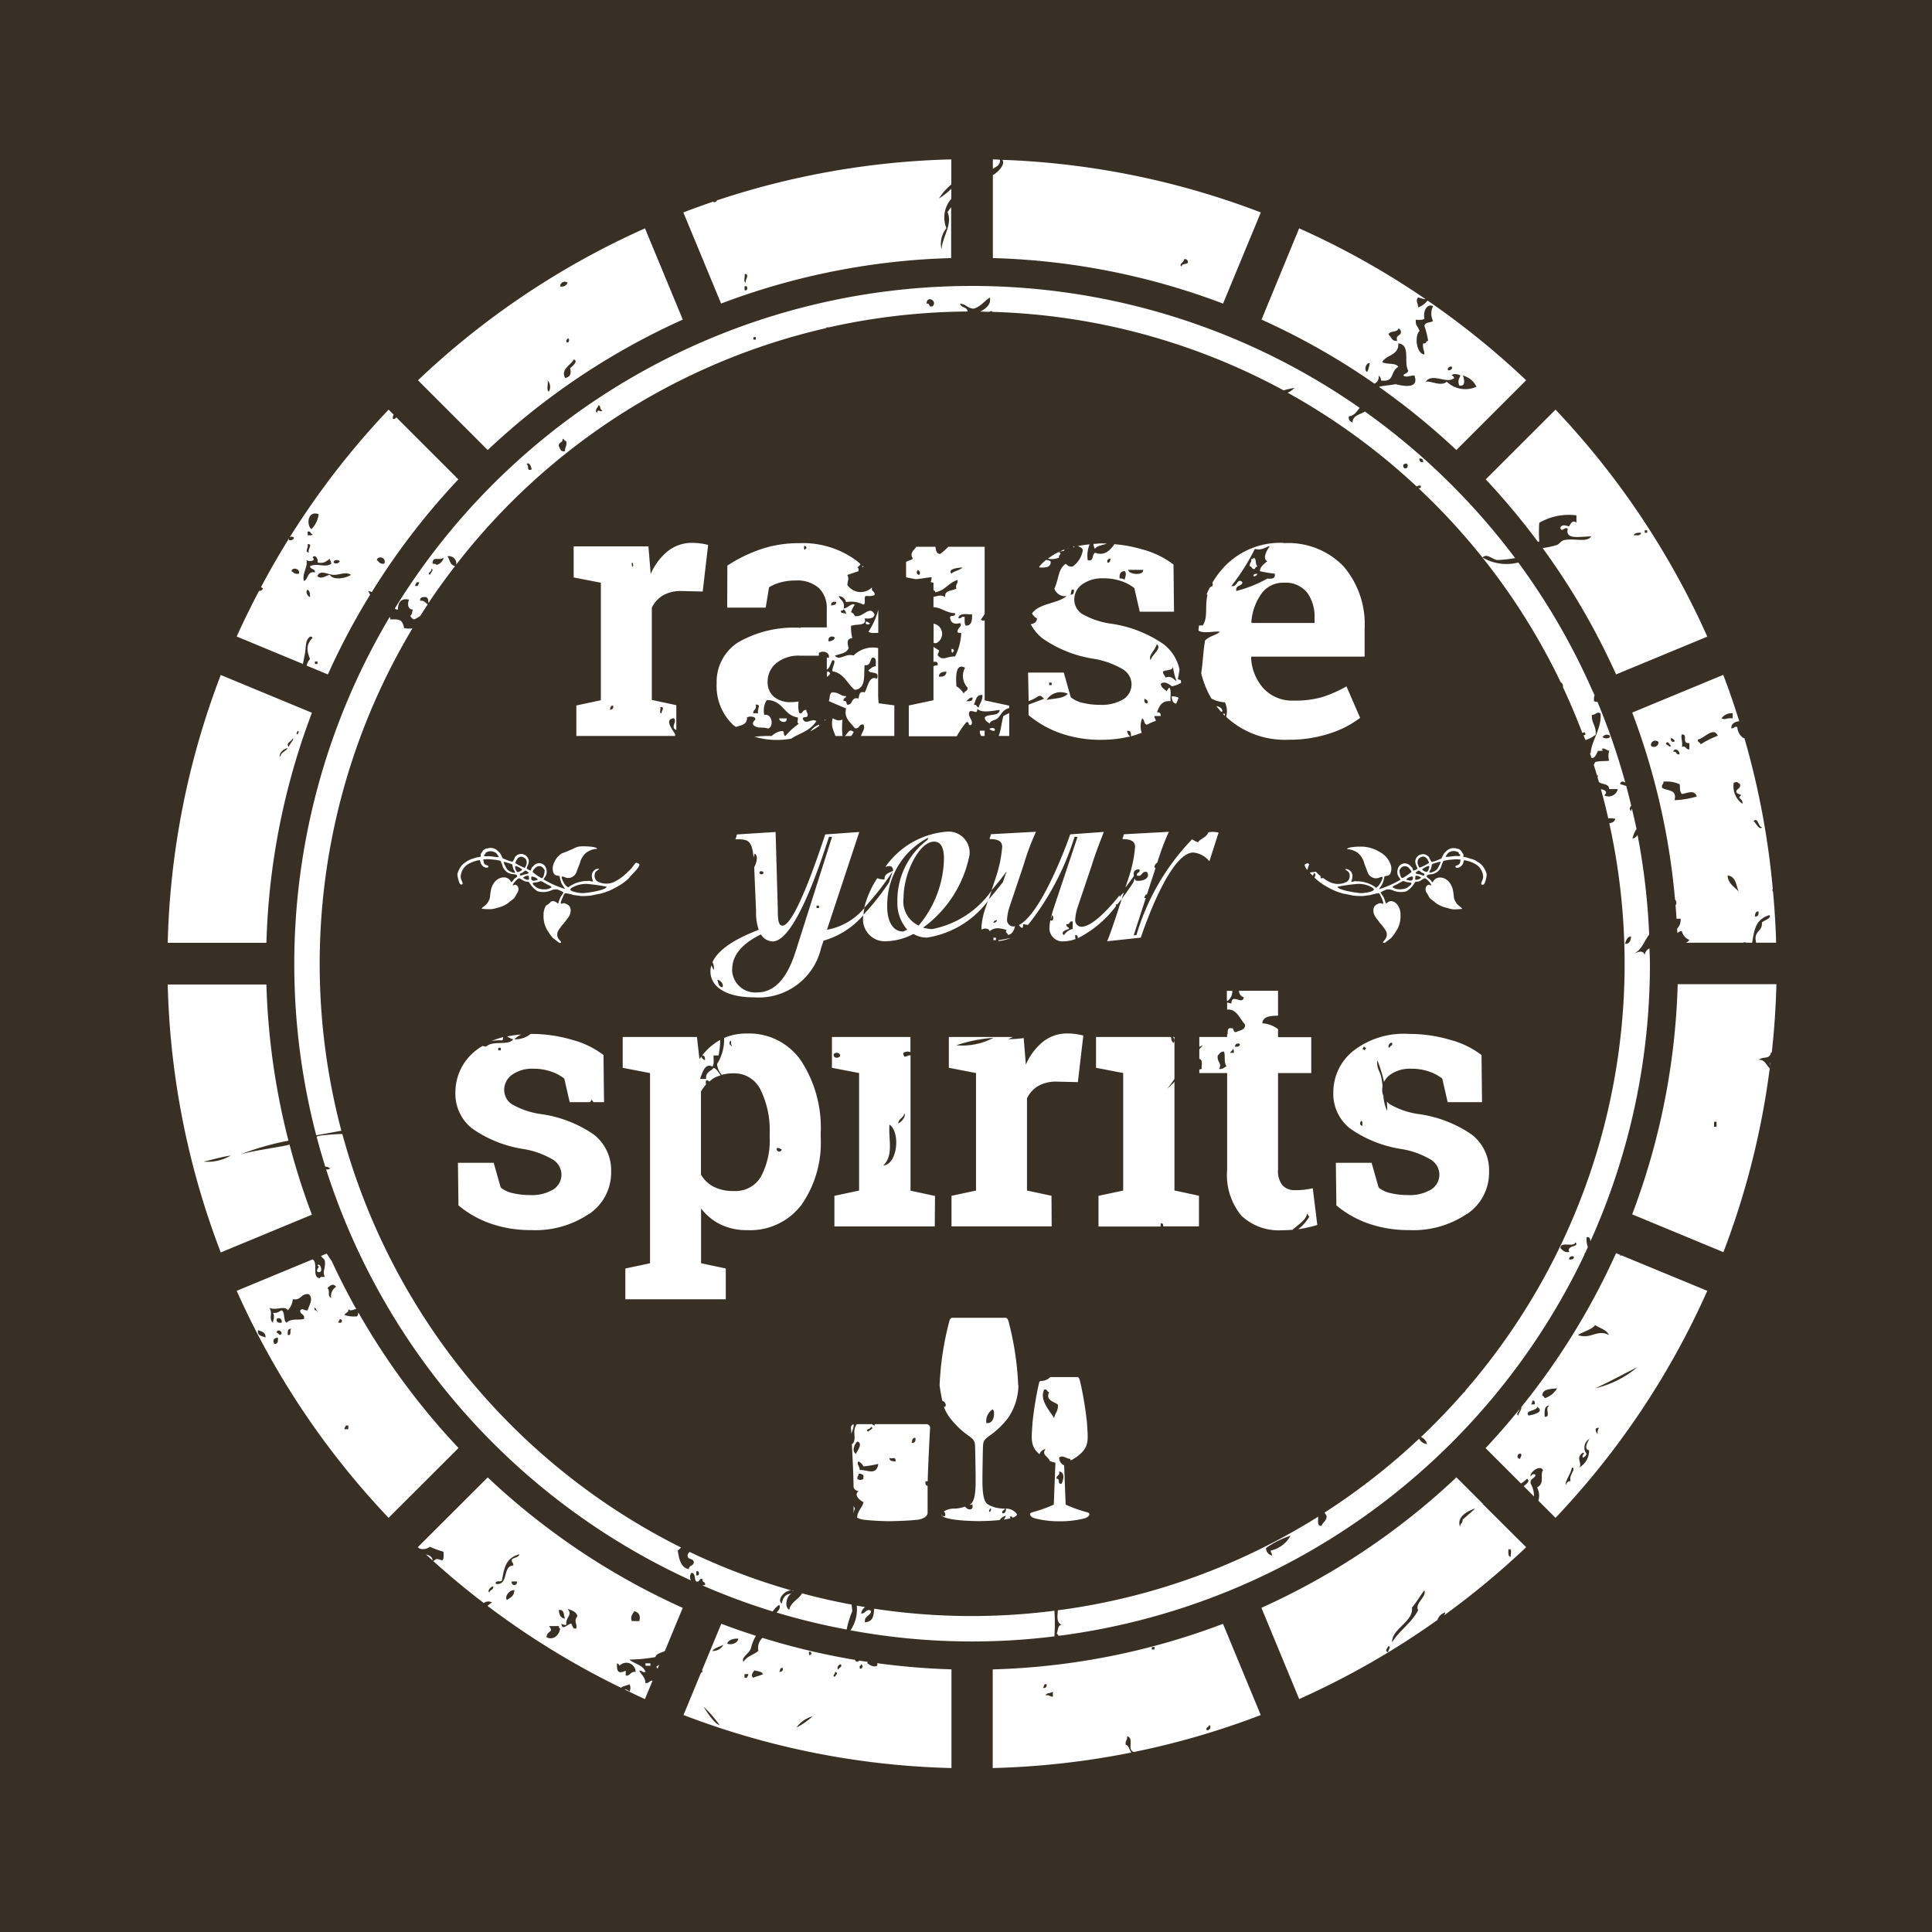 <svg xmlns="http://www.w3.org/2000/svg" xmlns:xlink="http://www.w3.org/1999/xlink" width="64" height="64" viewBox="0 0 64 64"><defs><style>.a{fill:none;}.b{fill:#393025;}.c{clip-path:url(#a);}.d{fill:#fff;}</style><clipPath id="a"><rect class="a" width="53.29" height="53.289"/></clipPath></defs><g transform="translate(-8827 3553)"><rect class="b" width="64" height="64" transform="translate(8827 -3553)"/><g transform="translate(8832.556 -3547.72)"><g class="c"><path class="d" d="M5.984,41.941H5.9c0,.053-.053.057-.041.123h.123ZM5.7,38.414c0,.052-.052.057-.041.123h.082c.046-.059.044-.1-.041-.123m-.123-1.067c-.106-.135-.19-.039-.287.041.112.123-.026.242.123.328a.369.369,0,0,1,.164-.369m-.7.779s.037,0,.041,0c.16.225-.138-.29-.041,0m-.2-.533c-.273-.04-.247.219-.533.164a.621.621,0,0,1-.164.369c-.107-.172-.393.018-.615-.082.127.169-.032.376.123.492.014-.148.063-.2,0-.328.147.024.2-.048.287-.082.119.072.045.338.164.41.148-.151.4-.076.574-.123.043-.18-.139-.135-.123-.287.086-.09.117.021.246,0,.049-.181.2-.371.041-.533M4.1,38.742c-.128-.019-.131.087-.123.2.149.039.042-.177.123-.2m-.328-.205c.031-.145-.107-.184-.164-.123-.012.108.057.134.164.123m0,.369c.011-.12-.159-.158-.164-.041.084.023.08.123.164.041m-.123.123c-.144.018-.174.087-.123.205.128.019.131-.087.123-.205m-.41,0c.015-.179-.131-.2-.246-.246-.041.2.141.187.246.246m6.393,3.659L7.317,45a26.693,26.693,0,0,1-5.032-7.52L4.8,36.438c.2.132-.044.6.241.623.008-.061.1-.038.164-.041-.091-.171.033-.3,0-.533-.018-.078-.1-.09-.122-.165l.179-.074c.064.066.1.162.162.229q.381.821.821,1.608c-.108.01-.177.087-.26,0,.019.129-.11.108-.123.2a1.024,1.024,0,0,0,.41.041.208.208,0,0,0,.04-.134,23.452,23.452,0,0,0,3.317,4.49M5.752,32.177c-.276.052-.554.1-.832.152A22.487,22.487,0,0,1,7.357,15.152l.021.088c.294-.011.4,0,.451.287a.919.919,0,0,0,.277.01,21.636,21.636,0,0,0-2.354,16.64M8.2,14.132h.082c0-.052.052-.057.041-.123H8.24c0,.052-.052.057-.041.123m.492-.37c0-.061.152-.168.041-.205.044.105-.177.144-.041.205m.082-.369c.048.007.116-.007.123.041a.309.309,0,0,0,.246-.246c-.139.129-.368-.074-.369.2m3.117-3.281c.093.017-.022.24.164.164,0-.088-.1-.282-.164-.164M12.956,9.5c.046.077.049.2.205.164-.009-.132.072-.174.041-.328-.059-.01-.069-.068-.123-.082.022.146-.145.1-.123.246M14.228,8.39c.013-.162.127.03.164-.082-.085-.011-.039-.153-.123-.164-.009.064-.158.191-.041.246M19.4,5.97h.082V5.888H19.4ZM25.138,4.78c.126-.03.05.142.205.082.164-.19-.21-.364-.205-.082M40.93,10.195c.166.166.225-.237,0-.082Zm.533-.287q-.011.134.123.123.011-.134-.123-.123m6.07,9.228c.053.056.245.071.246-.041a.165.165,0,0,0-.246.041m.738,6.85c.156.005.193-.107.205-.246-.138.012-.164.137-.205.246m-1.641,9.885c-.045.187-.513-.048-.492.2.074.063.126.148.288.123-.1-.25.373-.144.2-.328m-.041.492a.1.1,0,0,0-.164.082c.093.012.154-.01.164-.082M37.2,45.592a2.92,2.92,0,0,0-.82.41.261.261,0,0,0,.2.246c.009-.077-.047-.09-.041-.164a.988.988,0,0,0,.656-.492M7.523,14.877A22.445,22.445,0,0,1,39.485,8.231c-.1.118-.17.258-.36.282-.019.129.051.168.123.205.01-.248.255-.261.408-.366a22.578,22.578,0,0,1,4.978,4.855,3.834,3.834,0,0,1-.586.064c-.174-.012-.341-.241-.492-.082a1.569,1.569,0,0,0,1.184.165,22.417,22.417,0,0,1,2.427,4.181v0h0c.032.072.067.144.1.216a.424.424,0,0,0-.018.193.121.121,0,0,0,.11.019,22.249,22.249,0,0,1,.925,2.683c-.063-.046-.146-.062-.174.046.066.019.135.042.205.065.059.216.113.434.165.652-.055.06-.069.126,0,.185a.181.181,0,0,1,.023-.088c.052.224.107.447.152.674a1.169,1.169,0,0,0-.135.317.249.249,0,0,0,.17-.118,22.447,22.447,0,0,1,.385,3.3c-.167.216-.249.517-.514.634.148-.055.3-.138.369.041a.26.26,0,0,1,.157-.218c0,.169.013.338.013.508a22.362,22.362,0,0,1-1.973,9.2c0-.087-.019-.156-.124-.139a.782.782,0,0,0,.04.325c-.032.07-.062.14-.094.21a.133.133,0,0,1-.027,0,.311.311,0,0,1,.015.029,22.466,22.466,0,0,1-17.425,12.64.258.258,0,0,0-.063-.077c.051-.1.026-.275.164-.287-.178-.078-.14-.286-.125-.482a21.469,21.469,0,0,0,8.62-3.1c.01.129-.044.323.118.3.037-.127.171-.157.164-.328-.023-.036-.046-.071-.068-.109a21.674,21.674,0,0,0,3.132-2.448.322.322,0,0,0,.259.178.307.307,0,0,0-.2-.23q.744-.705,1.419-1.478a.123.123,0,0,0,.056-.055h-.009a21.58,21.58,0,0,0,4.775-18.8c.1-.018.173-.055.2-.146a.584.584,0,0,0-.234-.016q-.111-.488-.243-.966c.15.021.234.1.108.2a.309.309,0,0,0,.451-.205h-.287c0-.189-.239-.146-.34-.237-.014-.046-.026-.093-.04-.14a.325.325,0,0,1,.011-.074.213.213,0,0,1-.032,0c-.035-.117-.071-.233-.108-.349a.327.327,0,0,1,.057-.1c.177-.04.35-.02.451-.041a.607.607,0,0,1,0-.328c-.066-.007-.211-.138-.246-.041.13.034-.073.054-.123.041-.052.1-.078.222-.2.246l-.017-.018-.05-.146c.009,0,.015,0,.025,0,.023-.419.37-.819.328-1.312-.1-.1-.161.047-.287.041-.02.279.153.366.123.656a1.052,1.052,0,0,1-.338.177c-.02-.053-.042-.105-.061-.158.052-.008.093-.024.03-.1L46.86,19q-.292-.771-.64-1.513a.169.169,0,0,0-.078-.172,21.666,21.666,0,0,0-4.71-6.423c.053,0,.1-.005.072-.083a.155.155,0,0,0-.128.03A21.66,21.66,0,0,0,37.1,7.729a.7.7,0,0,0,.224-.16,3.428,3.428,0,0,0-.359.082,21.506,21.506,0,0,0-9.658-2.6c0-.009,0-.015.009-.024a.159.159,0,0,0-.1.022c-.1,0-.2-.006-.3-.007.2-.107.365-.238.317-.466-.182.119-.3.3-.533.369-.2-.006-.256-.154-.451-.164.026.138.227.1.246.246,0,0,0,.007,0,.012a21.675,21.675,0,0,0-4.594.525v0h-.082v.023A21.607,21.607,0,0,0,9.559,13.42a.247.247,0,0,0-.294-.273c.084.108.082.3.254.324-.306.4-.6.8-.877,1.221-.032-.063.016-.119-.073-.191-.118-.008-.224-.005-.205.123.112-.029.187.072.247.118-.082.124-.162.25-.241.377a.977.977,0,0,1-.211.121.208.208,0,0,1-.123-.123c.061-.035.059-.132.082-.205-.173-.006-.181-.2-.123-.328-.33-.072-.37.182-.369.328a.123.123,0,0,1-.1-.034m41.609,4.546a.148.148,0,0,0,.247-.123.144.144,0,0,0-.247.123m.369,1.394c.163.111.509.038.41.41a3.037,3.037,0,0,0,.738-.123c-.078-.234-.288-.118-.492-.082-.1-.1-.043-.243-.082-.328a1.1,1.1,0,0,0-.533-.082c.017.1-.075.089-.041.2m.123-1.435c.055-.006.152.138.164.041-.057-.052-.116-.2-.164-.041m.164-.164c.01.094.131.109.123.041,0-.026-.134-.138-.123-.041m.082.41c.126-.031.079.112.205.082.016-.131-.175-.234-.205-.082m.287-.164c.154-.044.117.1.246.082v-.205c-.28.016-.026-.3-.246-.287-.055.068.034.239,0,.41m.533-.246c-.03.112.082.083.082.164a3.45,3.45,0,0,1,.574-.287c-.144-.316-.458.1-.656.123m.779-.7c.12.067.142-.016.369,0v-.164a.4.4,0,0,0-.369.164m.2,5.209c.02.281.232.37.369.533-.089-.212-.092-.51-.369-.533m.205-3.076a.71.71,0,0,0,.287.7c.028-.205-.212-.145-.041-.287-.055-.041-.153-.039-.164-.123.023-.1.159-.087.123-.246-.1-.06-.076-.086-.205-.041m.656,1.271c.082.056.178.311.287.205-.139,0-.132-.357-.287-.205m.164,2.994c-.108-.012-.106.086-.123.164.108.013.135-.057.123-.164m-4.189-6.588,3.021-1.251c.193.5.366,1.015.529,1.533-.142.024-.262.071-.263.236.1.017.089-.075.2-.041a.474.474,0,0,0,.205.369l.027-.01a26.551,26.551,0,0,1,.946,5.038c-.01-.008-.019-.017-.03-.024a.98.98,0,0,1,.037.1c.049.553.086,1.109.1,1.671h-.662a.135.135,0,0,1-.009-.053c-.069-.342.231-.316.2-.615.068-.071.342-.148.246-.246-.435.142-.491.424-.569.914h-.189a.185.185,0,0,0-.1-.012l.015.012H50.288a.2.2,0,0,0,.117-.094.4.4,0,0,1-.246-.287c-.054-.012-.105.03-.153.059,0-.047,0-.092-.007-.139a.436.436,0,0,0,.119-.33.54.54,0,0,0-.136,0q-.014-.226-.033-.45a.144.144,0,0,0-.017-.186,23.227,23.227,0,0,0-1.419-6.2m2.794,13.56h-.082v.164h.082Zm.226,4.317-3.021-1.251a23.309,23.309,0,0,0,1.508-7.625H53.29q-.029,1.144-.154,2.264a.059.059,0,0,0-.024,0c-.058.25-.252.108-.41.246.206-.031.272.209.367.276a26.463,26.463,0,0,1-1.535,6.092m1.56-6.279c0,.034-.009.067-.013.1a.156.156,0,0,1,.013-.1M23.941,45.113c.046,0,.054,0,0,0s-.046,0,0,0m.828-2.761c-.108-.012-.106.086-.123.164.108.012.135-.057.123-.164m-.656.779c.007-.2-.144-.051-.205-.123-.006.115.1.118.205.123m-.574.082a3.3,3.3,0,0,1-.492.082.369.369,0,0,0-.164-.164c-.08.079.043.165.041.287.221-.027.555.212.615-.205m-.492.369c-.055-.013-.078-.058-.164-.041.009.078-.046.09-.041.164a.153.153,0,0,0,.205,0Zm-.246-.7c.027-.089.25-.35.041-.41-.087.084-.2.316-.041.41m.41-.738c.012-.048.217-.1.082-.164.021.081-.226.094-.082.164m1.6,2.921c-.287.034-.735.043-.866.046s-.579-.011-.866-.046a.6.6,0,0,1-.242-.072c.012-.229.165-.317.213-.51-.132-.069-.333-.238-.164-.369a.189.189,0,0,1-.167-.125c0-.356-.033-.991-.056-1.442.007,0,.01.007.018.008.136-.142.026-.371.082-.533a.5.5,0,0,1,.064-.125h.507a.137.137,0,0,0,.086.043c0-.015,0-.029,0-.043h1.714a.123.123,0,0,1,.119.147c-.008.124-.061,1.132-.078,1.743a.226.226,0,0,1-.074,0c-.011.112.02.146.071.152,0,.052,0,.1,0,.143v.737s.028.2-.359.249M24.4,31.605c-.025.153-.189.167-.2.328.111-.041.271-.246.2-.328m-.492.369c-.036.507.145,1.017-.205,1.354.471-.033.579-1.1.205-1.354m-1.641-2.256c.029-.142-.144-.147-.205-.082-.029.142.144.147.205.082m3.142,5.63H22.085V34.333l.818-.174V30.266l-.9-.174V29.072h2.6v.5a.265.265,0,0,0-.238.028.2.2,0,0,0,.041.123c.081,0,.115-.047.2-.045v4.485l.812.174Zm-5.069-2.554c-.055-.013-.078-.058-.164-.041a.085.085,0,1,0,.164.041m-1.682-3.486c.034-.254-.124,0,0,.041.016.063.049.006,0-.041M19.2,35.47a2.007,2.007,0,0,1-.876-.183,1.8,1.8,0,0,1-.656-.537v1.816l.818.174v1.021H15.159V36.741l.818-.174v-6.3l-.905-.174V29.072h2.46l.081.731c.021-.03.043-.056.065-.085.013.068.068.094.118.124.01-.094-.012-.155-.09-.162a1.971,1.971,0,0,1,.574-.5l.022-.01a2.658,2.658,0,0,1-.055.512h-.164c-.008.128.028.3-.041.369-.255-.133-.335.229-.41.41h.205c-.031-.236.163-.247.246-.369.116.046.162.164.236.251a1.106,1.106,0,0,0-.228.09,1.085,1.085,0,0,0-.147.115.2.2,0,0,0-.108-.047.314.314,0,0,0-.005.147,1.2,1.2,0,0,0-.167.231v2.75a1.04,1.04,0,0,0,.426.406,1.439,1.439,0,0,0,.664.139.974.974,0,0,0,.9-.482,2.54,2.54,0,0,0,.287-1.305v-.122a3.037,3.037,0,0,0-.3-1.439.965.965,0,0,0-.905-.551,1.466,1.466,0,0,0-.38.049.588.588,0,0,1-.158-.357,1.529,1.529,0,0,0,.233-.865,1.875,1.875,0,0,1,.746-.145,2.088,2.088,0,0,1,1.81.911,4.065,4.065,0,0,1,.644,2.4v.122A3.6,3.6,0,0,1,21,34.623a2.13,2.13,0,0,1-1.8.847m-8.168-6.039h-.082v.082h.082Zm2.923,5.5a3.156,3.156,0,0,1-1.917.537,4.008,4.008,0,0,1-1.331-.212,3.4,3.4,0,0,1-1.076-.606l-.017-1.41h1.184l.232.818a.967.967,0,0,0,.412.189,2.383,2.383,0,0,0,.545.061,1.384,1.384,0,0,0,.786-.186.582.582,0,0,0,.27-.5.591.591,0,0,0-.273-.482,2.781,2.781,0,0,0-1-.359,4.028,4.028,0,0,1-1.674-.67,1.455,1.455,0,0,1-.566-1.21,1.755,1.755,0,0,1,.65-1.36,1.962,1.962,0,0,1,.246-.171.5.5,0,0,1,.118.023c.234-.224.744-.018.9-.246a.633.633,0,0,1-.2-.094,3.6,3.6,0,0,1,.47-.063.709.709,0,0,0-.229.157.8.8,0,0,0,.538-.177h.005a4.758,4.758,0,0,1,1.384.2,2.919,2.919,0,0,1,1.024.5l.017,1.561h-.355a.111.111,0,0,0-.07-.076c0,.038-.026.049-.037.076h-.675l-.18-.783a1.491,1.491,0,0,0-.438-.232,1.751,1.751,0,0,0-.583-.093,1.136,1.136,0,0,0-.708.2.609.609,0,0,0-.261.5.57.57,0,0,0,.25.473,2.665,2.665,0,0,0,1,.334,4.064,4.064,0,0,1,1.729.681,1.5,1.5,0,0,1,.563,1.239,1.647,1.647,0,0,1-.728,1.384M10.719,29.21a2.58,2.58,0,0,1,.39-.133c0,.049,0,.1-.04.107a1.231,1.231,0,0,0-.351.025m3.818-5.117A6.037,6.037,0,0,0,13.879,24a.972.972,0,0,0-.314.047c-.047.015-.228.086-.228.141,0,.07.306.118.408.118.141,0,.792-.1.792-.212m-1.819.016c-.024-.047-.133-.078-.18-.11a1.9,1.9,0,0,0-.172-.094s-.1.031-.133.039-.141.008-.141.039c0,.055.11.117.149.149a.5.5,0,0,0,.235.047.359.359,0,0,0,.243-.071m-.463-.243c0-.055-.141-.11-.2-.11,0,.016-.016.023-.016.039,0,.149.125.094.219.071m-.172-.259a1.773,1.773,0,0,0,.29.2H12.4c.047,0,.086-.181.086-.251a.26.26,0,0,0-.078-.11.164.164,0,0,0-.133-.031.184.184,0,0,0-.118.078.239.239,0,0,0-.071.11m-.125.141c-.008-.015-.008-.015-.024-.015a.262.262,0,0,0-.165.063.268.268,0,0,0,.141.071h.039c.031,0,.008-.079.008-.118m-.251-.023c.016,0,.1-.039.126-.039.047-.008.1-.016.126-.047a.28.28,0,0,0-.11-.078.6.6,0,0,0-.086.062l-.1.047c0,.024,0,.055.031.055Zm.031-.2c0-.016-.235-.157-.235-.094s.047.18.086.18.149-.047.149-.086m-.235.11c0-.039-.047-.1-.055-.133-.024-.047-.024-.133-.047-.149a1.482,1.482,0,0,0-.141-.047c-.031-.008-.133-.055-.133-.008a1.577,1.577,0,0,0,.118.228.443.443,0,0,0,.227.11Zm.008-.322a1.461,1.461,0,0,0,.314.157c.016,0,.157-.251-.039-.345-.149-.078-.243.071-.274.188m-.549-.211a.656.656,0,0,0-.094-.126.343.343,0,0,0-.165-.055h-.008a.283.283,0,0,0-.172.055v.039c-.016.008-.047.016-.047.039v.008c0,.039.086.024.126.024a.627.627,0,0,1,.125.008c.016,0,.235.039.235.008m4.336.69a1.833,1.833,0,0,1-.431.314,2,2,0,0,1-.533.22c-.086.016-.2.039-.314.063a2.1,2.1,0,0,1-.306.016h-.008c-.039,0-.227-.031-.259-.031a1.866,1.866,0,0,0-.267-.063h-.008c-.039,0-.078.117-.094.149a.609.609,0,0,0-.063.18s.016.016.016.024l.086-.024a.4.4,0,0,1,.165.078.224.224,0,0,1,.063.157c0,.188-.118.282-.2.4-.031.047-.094.1-.133.165a.654.654,0,0,0-.11.188v.07c0,.125.126.2.126.235s-.008.023-.024.023h-.031c-.008,0-.188-.141-.212-.156a1.388,1.388,0,0,1-.149-.2.888.888,0,0,1-.165-.557v-.024a.56.56,0,0,1,.085-.3.536.536,0,0,0,.16-.128.215.215,0,0,1,.069-.019c.118.016.118.071.173.079a1.439,1.439,0,0,1,.07-.2c.016-.031.1-.149.1-.157,0-.031-.149-.086-.18-.1a.345.345,0,0,0-.22.023.689.689,0,0,1-.455.031.811.811,0,0,1-.267-.274c-.024-.063-.094-.032-.172-.063-.024-.015-.157-.094-.165-.094-.055,0-.212.165-.22.235.063,0,.071-.039.118-.008a.138.138,0,0,1,.063.07.216.216,0,0,1-.047.212.694.694,0,0,1-.055.1.2.2,0,0,1-.063.079c-.047.039-.11.078-.157.126a1.035,1.035,0,0,1-.4.172.671.671,0,0,1-.212.039,2.579,2.579,0,0,1-.274-.016c.008-.055.165-.118.212-.227a.414.414,0,0,0,.063-.157,1.652,1.652,0,0,1,.024-.2.642.642,0,0,1,.133-.306.418.418,0,0,1,.274-.149h.024a.252.252,0,0,1,.243.157c.031,0,.078-.07.094-.094s.11-.079.11-.094c0-.063-.086-.07-.157-.078a.408.408,0,0,1-.165-.055.4.4,0,0,1-.18-.274c-.078-.125.016-.1-.2-.141-.078-.008-.219-.024-.306-.024h-.016l-.047.008c-.055-.008-.063,0-.047.047.008.031.008.07.023.086.031.063.141.063.141.094,0,.078-.133.047-.18,0a.275.275,0,0,1-.094-.188l-.016-.016a1.059,1.059,0,0,0-.408.149.529.529,0,0,0-.22.376v.031c0,.086.063.157.063.228a.035.035,0,0,1-.031.024H9.715c-.063,0-.118-.259-.118-.345v-.008a.81.81,0,0,1,.047-.126c.023-.047.039-.071.063-.11a.553.553,0,0,1,.173-.157.684.684,0,0,1,.227-.11c.047-.008.07-.031.126-.039s.094-.016.141-.031l-.008-.055c-.008-.024.07-.126.078-.141a.19.19,0,0,1,.141-.071.329.329,0,0,1,.329.063.523.523,0,0,1,.11.118c.039.063.039.086.071.141a1.5,1.5,0,0,0,.321.118c.031-.015.071-.125.1-.172a.261.261,0,0,1,.172-.086.256.256,0,0,1,.274.235c0,.1-.07.2-.07.235s.094.063.125.079a.286.286,0,0,0,.039-.087c.016-.031.047-.047.063-.07a.262.262,0,0,1,.172-.087.242.242,0,0,1,.251.2c.047.172-.039.235-.094.337a3.262,3.262,0,0,0,.706.314c0-.031-.039-.063-.055-.094a.961.961,0,0,1-.055-.094,1.16,1.16,0,0,1-.063-.235c-.11-.031-.172-.008-.212-.141a.408.408,0,0,1,.024-.29.658.658,0,0,1,.273-.327c.172-.055.341-.142.5-.209l.07-.013c.1-.016.58-.008.588.078a.626.626,0,0,0-.2.039.9.9,0,0,0-.149.078.658.658,0,0,0-.2.282c-.031.118-.086.235-.126.345a.3.3,0,0,1-.259.22h-.024c-.1,0-.126-.047-.2-.047-.008,0-.016.016-.016.024v.024a.951.951,0,0,0,.086.18c.055.086.055.07.126.133a1,1,0,0,1,.18-.11.959.959,0,0,1,.2-.071.807.807,0,0,1,.235-.031c.063,0,.047-.016.118,0,.039.008.094.031.094,0a.453.453,0,0,1-.039-.149v-.016a.226.226,0,0,1,.243-.243c-.047.071-.133.063-.149.188a.231.231,0,0,0,.094.235.637.637,0,0,0,.549.016,1.606,1.606,0,0,0,.4-.282c.07-.063.11-.11.172-.165.024-.032.133-.189.157-.189.039,0,.11.032.11.063,0,.094-.267.345-.329.415m-.66-5.554c.089.008.13-.034.123-.123-.11-.028-.079.085-.123.123m.779-4.758c.011-.056-.025-.16-.041-.082-.011.056.025.16.041.082m.943,4.881c-.012-.072.131-.22-.041-.205.022.059-.048.212.041.205m-2.912-5.529h2.477l.075.917a1.978,1.978,0,0,1,.569-.76,1.272,1.272,0,0,1,.806-.273,2.117,2.117,0,0,1,.281.02,1.789,1.789,0,0,1,.247.049l-.18,1.543-.7-.017a1.186,1.186,0,0,0-.615.145.935.935,0,0,0-.371.412v3.051l.812.174v.821a.166.166,0,0,1-.083-.062c-.03-.15.1-.228,0-.328-.347.048-.016.395.041.533V19.1H13.536V18.09l.812-.174V14.023l-.9-.174Zm7.711.074c0-.05-.012-.1-.082-.082.006.048-.007.116.041.123,0-.025.006-.049.041-.041m.738,3.076c.1-.014.177-.042.205-.123-.079-.08-.251-.043-.205.123m.082-1.19c.078-.017.176-.015.164-.123-.107-.011-.176.015-.164.123m.328.164c-.037.132.134.058.164.123a.181.181,0,0,0-.082-.164c-.009.032-.034.048-.082.041m-2.83,3.117c.047.17-.086.16-.082.287h.164c-.041-.167.125-.286-.082-.287m1.492-2.556h.864V14.9a.925.925,0,0,0-.261-.7,1.077,1.077,0,0,0-.771-.25,1.818,1.818,0,0,0-.516.067,1.346,1.346,0,0,0-.365.159l-.11.673H18.533l.006-1.392a4.754,4.754,0,0,1,1.065-.528,3.858,3.858,0,0,1,1.308-.215,2.979,2.979,0,0,1,1.894.571c.051.04.1.083.144.127a.5.5,0,0,1-.109.107c.048.007.045.065.041.123-.125.039-.245.083-.369.123.063.131.014.181,0,.328a.529.529,0,0,0,.82.082c-.044.153.1.117.082.246-.053.057-.178.041-.287.041-.088.035.015.261-.082.287a.885.885,0,0,0-.574-.082.261.261,0,0,0-.246-.2c.053.138.215.168.164.41.149-.009.261-.2.369-.123a.843.843,0,0,0-.123.246.208.208,0,0,1,.123.123c.276.077.5-.388.656-.041-.028.123-.163.138-.328.123.081.263-.244.174-.451.246a1.447,1.447,0,0,0,.041.41c-.2.01-.158.171-.123.328-.061.172-.276.189-.451.246.14.2.336-.085.615,0a.914.914,0,0,1,.816-.249V17.5q0,.145,0,.273a1.931,1.931,0,0,0,.02.244l.516.07V19.1H22.964c.045-.149.157-.245.082-.379-.163-.026-.117.156-.287.123-.147-.208-.365-.327-.287-.656-.193-.081-.387-.16-.574-.246.047-.09.008-.265.123-.287.25.005.267.136.451.123,0,.082-.112.052-.082.164.11-.028.079.085.123.123.2.01.111-.272.369-.205.028-.109.02-.253.205-.205.111-.171.136-.571.41-.451.1-.288-.251-.132-.287-.287.087-.036.121-.125.246-.123-.006-.131.04-.314-.123-.287-.076.089-.049.279-.246.246-.039.3.067.781-.328.82-.251-.2-.351-.551-.738-.615-.03-.125.161-.376,0-.369-.064.1-.082.251-.187.313V16.5l.064.016c.046-.2-.207-.255-.328-.164v.089h-.6a1.18,1.18,0,0,0-.818.252.79.79,0,0,0-.279.606.628.628,0,0,0,.206.5.841.841,0,0,0,.571.18,1.651,1.651,0,0,0,.249-.021,1.008,1.008,0,0,0,.013.363c.111.112.1-.106.246-.082-.009.077.046.09.041.164.018.113-.153.038-.164.123.095.244.3-.035.451.082-.214.335-.544.391-.831.58a2.508,2.508,0,0,1-.464.044,2.575,2.575,0,0,1-.755-.108,4.974,4.974,0,0,1,.574-.024.587.587,0,0,1,.328-.164c.113-.018.039.153.123.164a2.358,2.358,0,0,1,.451-.41c-.089.007-.019-.146-.041-.205-.468-.065-.489-.577-1.026-.574a.637.637,0,0,0-.082.492c.266-.057.323.406.123.451-.2-.069-.341.022-.492-.123-.045-.159.145-.146.041-.246a.287.287,0,0,0-.246,0c.015.243-.2.26-.369.315-.03-.024-.065-.043-.094-.07a1.77,1.77,0,0,1-.542-1.366A1.554,1.554,0,0,1,18.893,16a3.7,3.7,0,0,1,2.077-.482M24.851,13.6c-.053.055-.054.153.041.164.053-.054.025-.124-.041-.164m1.108.123c.1-.094.277-.106.369-.205-.154.012-.5.04-.369.205M26.2,15.2c.1.017.089-.075.2-.041,0,.109-.015.234.041.287.189,0,.209-.174.205-.369-.089,0-.445-.075-.451.123M26.7,18.07c.112-.03.083.082.164.082.035-.143.137-.218.123-.41-.223-.017-.211.2-.287.328m-.041-.246c-.1,0-.144.075-.205.123.117.008.224.005.205-.123m-.164-.328a.556.556,0,0,1-.082-.656c-.324-.176-.305.316-.287.615a.652.652,0,0,1,.246.246c.013-.1.142-.076.123-.2m-.7-.533c-.13.007-.245.029-.246.164.153.016.241-.033.246-.164m-.99-4.135h.626c.017.116.029.235.159.238a2.079,2.079,0,0,0,.267-.238h1.205v2.226c-.036.066-.083.12-.119.186a.093.093,0,0,0,.119.022v2.654l.812.174v.078c-.022.009-.048.016-.069.025-.174.075-.212.234-.329.328-.072.059-.216.05-.246.164-.07-.053-.161-.085-.164-.205.111-.135.474-.018.492-.246-.213.02-.6.116-.738-.041-.006.2-.093.054-.246.082-.119.152.15.327.041.451-.133.051-.031-.133-.164-.082a2.822,2.822,0,0,0-.314.461H24.549V18.09l.818-.174V16.79a.449.449,0,0,1,.14-.033c.01-.119-.063-.127-.14-.111v-.5c.058.041.119.08.181.116.009.078-.046.09-.041.164.17.208.293.03.574.041a1.868,1.868,0,0,0,.205-.779c-.048-.007-.116.007-.123-.041-.007-.135.184-.181.082-.287-.168.045-.293.017-.328-.164-.02-.13.2-.015.164-.164-.3-.009-.433-.18-.714-.2v-.34c.154-.031.269-.082.386.012-.029-.248.24-.2.369-.287-.033-.142.061-.158.041-.287-.34.125-.4.346-.738.41,0-.041-.028-.057-.058-.07v-.244L25.273,14a.376.376,0,0,0,.03-.159c-.2.017-.374.057-.529.064l-.3-.057-.015-.007v-.506c.066-.045.168-.055.225-.109-.123-.2.047-.279.118-.4m6.732,1.058a.229.229,0,0,1,.164.041c.02-.093.081-.21,0-.287-.131.006-.181.093-.164.246m.287-.287c0,.151.506.21.492,0Zm-.574-.369q-.134-.011-.123.123c.11.029.079-.085.123-.123m-1.23,1.026c-.132-.037-.058.134-.123.164.108.012.134-.057.123-.164m2.338,3.609c-.011.094.01.154.082.164.076-.072-.01-.127-.082-.164m.205-1.271c.027-.175.4-.4.2-.533-.03.19-.294.36-.2.533m.41.369c-.006.1.064.127.082.205.194-.071.24.036.369.123A1.972,1.972,0,0,1,33.3,16.8c-.013.151-.232.1-.328.164m-3.158.738a.548.548,0,0,0-.7.205c.245-.056.562-.04.7-.205m-.615-.287h.082v-.082H29.2Zm2.153-4.669a4.615,4.615,0,0,1,.942.176,2.923,2.923,0,0,1,1.024.5l.017,1.561H32.2l-.18-.783a1.482,1.482,0,0,0-.438-.232A1.754,1.754,0,0,0,31,13.878a1.137,1.137,0,0,0-.708.2.61.61,0,0,0-.261.5.571.571,0,0,0,.249.473,2.667,2.667,0,0,0,1,.334A4.059,4.059,0,0,1,33,16.068a1.432,1.432,0,0,1,.518.835c-.016.1-.032.2-.057.306.022.025.067.028.1.044,0,.018.005.035.005.054s0,.024,0,.036a1.014,1.014,0,0,1-.3.112c-.085-.063-.241-.19-.369-.082.014.136.123.178.2.246a.293.293,0,0,1,.082-.123c.076.088.028.3.041.451-.3-.025-.374.173-.451.369q.134-.011.123.123h-.205c-.009.077.046.09.041.164a1.469,1.469,0,0,0-.287.123c-.111-.012-.073-.173-.164-.205a.685.685,0,0,0-.013.472,2.973,2.973,0,0,1-.356.117c.005-.106-.006-.2-.124-.179a.243.243,0,0,0,.1.184,4.056,4.056,0,0,1-.961.112,4.011,4.011,0,0,1-1.331-.212,3.4,3.4,0,0,1-1.076-.606l0-.347c.174-.067.35-.131.526-.2-.078-.018-.074-.117-.2-.082a1.39,1.39,0,0,1-.322.164L28.5,17h1.183l.232.818a.967.967,0,0,0,.412.189,2.393,2.393,0,0,0,.545.061,1.384,1.384,0,0,0,.786-.186.582.582,0,0,0,.27-.5.591.591,0,0,0-.273-.482,2.783,2.783,0,0,0-1-.36,4.021,4.021,0,0,1-1.673-.67,1.441,1.441,0,0,1-.391-.471c.11-.023.2-.064.205-.195a.369.369,0,0,1-.164-.164c.235-.339.832-.316,1.149-.574a.375.375,0,0,1-.41-.246c.155-.331.113-.629.369-.821.073.037.1.114.246.082a.831.831,0,0,0,.328-.533c-.013-.087-.1-.1-.159-.141a3.516,3.516,0,0,1,.384-.054.97.97,0,0,0-.062.524c.22.055.127-.2.246-.246.317.117.5-.088.635-.28m4.738.977a.113.113,0,0,1-.123.082c-.019-.088.059-.078.123-.082m0-.246c-.036.018-.073.036-.082.082-.112.03-.082-.081-.164-.082-.03-.125.071-.12.041-.246.048.007.073-.009.082-.041.114.061.027.159.123.287m1.643.863a.909.909,0,0,0-.763-.322.881.881,0,0,0-.743.36,1.869,1.869,0,0,0-.337.945l.017.029h2.077V15.2a1.358,1.358,0,0,0-.253-.861m-1.314-.453c.148.011.284.01.246-.164a3.661,3.661,0,0,1-.492-.082c.02-.172.145-.238.247-.328-.181-.093.007-.4.082-.492-.078-.028-.236.157-.492.082a7.252,7.252,0,0,1-.779,1.231c.2.056.188-.3.369-.123-.021.143-.247.082-.205.287a4.21,4.21,0,0,0,1.026-.41m.551-1.174a2.542,2.542,0,0,1,1.973.766,2.947,2.947,0,0,1,.7,2.071v.922H35.9l-.012.035a1.636,1.636,0,0,0,.415,1.021,1.293,1.293,0,0,0,1,.4,3.263,3.263,0,0,0,.933-.113,4.292,4.292,0,0,0,.812-.357L39.5,18.5a3.332,3.332,0,0,1-1.006.516,4.285,4.285,0,0,1-1.378.209,2.852,2.852,0,0,1-2.054-.759.676.676,0,0,0-.042-.48,1.113,1.113,0,0,1-.443-.122,2.964,2.964,0,0,1-.341-.844c.054-.35.067-.742.128-1.085.179-.165.337-.155.492-.287-.174-.032-.521.075-.71-.037,0-.055.009-.109.015-.162a.188.188,0,0,1,.121-.006c.188-.259.066-.637.164-1.026a.282.282,0,0,0-.035,0c.034-.083.073-.163.113-.241a.386.386,0,0,0,.085-.048.114.114,0,0,0-.006-.1,3.047,3.047,0,0,1,.3-.424,2.552,2.552,0,0,1,2.062-.9m3.838,10.849c0,.07.039.251.086.251h.023a1.758,1.758,0,0,0,.29-.2.239.239,0,0,0-.07-.11.185.185,0,0,0-.118-.078.164.164,0,0,0-.133.031.26.26,0,0,0-.078.11m.227.306c.094.024.219.078.219-.071,0-.016-.015-.024-.015-.039-.063,0-.2.055-.2.11m.165.118c0-.031-.11-.031-.141-.039s-.133-.039-.133-.039a1.851,1.851,0,0,0-.172.094c-.047.031-.157.063-.18.11a.358.358,0,0,0,.243.071.5.5,0,0,0,.235-.047c.039-.031.149-.094.149-.149m.141-.118h.039a.268.268,0,0,0,.141-.071.26.26,0,0,0-.165-.063c-.016,0-.016,0-.024.015,0,.039-.024.118.008.118m-.008-.228c.024.031.078.039.126.047.023,0,.11.039.125.039H41.6c.031,0,.031-.031.031-.055l-.1-.047a.615.615,0,0,0-.086-.062.279.279,0,0,0-.11.078m.133-.173a1.452,1.452,0,0,0,.314-.157c-.031-.117-.125-.266-.274-.188-.2.094-.055.345-.039.345m.322-.039c0-.062-.235.079-.235.094,0,.039.11.086.149.086s.086-.125.086-.18m.055.071c-.008.031-.055.094-.055.133h.031a.442.442,0,0,0,.227-.11,1.541,1.541,0,0,0,.118-.228c0-.047-.1,0-.134.008s-.133.039-.141.047c-.024.016-.024.1-.047.149m.486-.4c0,.031.22-.008.235-.008a.628.628,0,0,1,.126-.008c.039,0,.125.016.125-.024v-.008c0-.024-.031-.031-.047-.039v-.039a.284.284,0,0,0-.172-.055h-.008a.344.344,0,0,0-.165.055.656.656,0,0,0-.094.126m-2.376,1.09c0-.055-.18-.126-.227-.141A.975.975,0,0,0,39.411,24a6.026,6.026,0,0,0-.658.094c0,.11.65.212.792.212.1,0,.408-.047.408-.118m.792-.667a.241.241,0,0,1,.251-.2.261.261,0,0,1,.172.087c.016.023.047.039.063.07a.287.287,0,0,0,.04.087c.031-.016.125-.047.125-.079s-.07-.133-.07-.235a.256.256,0,0,1,.274-.235.263.263,0,0,1,.173.086c.031.047.07.157.1.172a1.49,1.49,0,0,0,.321-.118c.031-.055.031-.078.071-.141a.524.524,0,0,1,.11-.118.329.329,0,0,1,.329-.063.189.189,0,0,1,.141.071c.008.016.086.118.079.141l-.008.055c.047.015.094.015.141.031s.078.031.126.039a.688.688,0,0,1,.227.11.553.553,0,0,1,.172.157c.024.039.039.063.063.11a.79.79,0,0,1,.047.126v.008c0,.086-.055.345-.118.345h-.031A.035.035,0,0,1,43.512,24c0-.071.063-.141.063-.228v-.031a.53.53,0,0,0-.22-.376,1.059,1.059,0,0,0-.408-.149l-.016.016a.274.274,0,0,1-.094.188c-.047.047-.181.078-.181,0,0-.031.11-.031.141-.094.016-.016.016-.055.023-.086.016-.047.008-.055-.047-.047l-.047-.008h-.015c-.087,0-.228.016-.306.024-.212.039-.118.016-.2.141a.387.387,0,0,1-.345.33c-.071.008-.157.016-.157.078,0,.016.086.078.11.094s.063.094.094.094a.252.252,0,0,1,.243-.157h.024a.419.419,0,0,1,.274.149.642.642,0,0,1,.133.306,1.651,1.651,0,0,1,.024.2.413.413,0,0,0,.063.157c.047.11.2.172.212.227a2.582,2.582,0,0,1-.274.016A.669.669,0,0,1,42.4,24.8a1.034,1.034,0,0,1-.4-.172c-.047-.047-.11-.086-.157-.126a.2.2,0,0,1-.063-.079.689.689,0,0,1-.055-.1.217.217,0,0,1-.047-.212.138.138,0,0,1,.063-.07c.047-.031.055.008.117.008-.008-.071-.164-.235-.219-.235-.008,0-.141.078-.165.094-.079.031-.149,0-.172.063a.812.812,0,0,1-.267.274.689.689,0,0,1-.455-.031.344.344,0,0,0-.219-.023c-.031.016-.18.07-.18.1,0,.008.086.125.1.157a1.44,1.44,0,0,1,.071.2c.055-.008.055-.063.172-.079a.292.292,0,0,1,.172.079.514.514,0,0,1,.141.368v.024a.891.891,0,0,1-.165.557,1.4,1.4,0,0,1-.149.2c-.023.015-.2.156-.212.156h-.031c-.016,0-.023,0-.023-.023s.125-.11.125-.235v-.07a.653.653,0,0,0-.11-.188c-.039-.063-.1-.118-.133-.165-.078-.118-.2-.212-.2-.4a.221.221,0,0,1,.063-.157.4.4,0,0,1,.164-.078l.086.024c0-.008.016-.024.016-.024a.609.609,0,0,0-.063-.18c-.016-.032-.055-.149-.094-.149h-.008a1.863,1.863,0,0,0-.267.063c-.031,0-.22.031-.259.031h-.008a2.108,2.108,0,0,1-.306-.016c-.11-.023-.227-.047-.314-.063a2,2,0,0,1-.533-.22,1.838,1.838,0,0,1-.431-.314h0c.026-.046.07-.134-.014-.139a.629.629,0,0,0-.04.082c-.03-.031-.067-.069-.1-.11a1.99,1.99,0,0,0,.2-.026c.022.022.043.043.072.069s.05.047.085.075a.237.237,0,0,1,0,.074.239.239,0,0,0,.086-.011,1.08,1.08,0,0,0,.234.144.637.637,0,0,0,.549-.016.231.231,0,0,0,.094-.235c-.016-.126-.1-.118-.149-.188a.227.227,0,0,1,.243.243v.016a.45.45,0,0,1-.04.149c0,.031.055.008.094,0,.07-.016.055,0,.118,0a.808.808,0,0,1,.235.031.959.959,0,0,1,.2.071,1,1,0,0,1,.18.11.413.413,0,0,0,.125-.133.93.93,0,0,0,.087-.18v-.024c0-.008-.008-.024-.016-.024-.071,0-.094.047-.2.047H40a.3.3,0,0,1-.259-.22c-.039-.11-.094-.227-.125-.345a.659.659,0,0,0-.2-.282.9.9,0,0,0-.149-.078.625.625,0,0,0-.2-.039c.008-.086.486-.094.588-.078a1.221,1.221,0,0,1,.51.18.753.753,0,0,1,.33.368.409.409,0,0,1,.023.29c-.039.133-.1.11-.212.141a1.173,1.173,0,0,1-.063.235,1,1,0,0,1-.055.094c-.016.031-.055.063-.055.094a3.254,3.254,0,0,0,.706-.314c-.055-.1-.141-.165-.094-.337M39.7,29.431c-.041,0-.049-.033-.082-.041,0,.041-.033.049-.041.082.041,0,.049.033.082.041,0-.041.033-.049.041-.082m-.123,2.584c-.007-.061.015-.151-.041-.164-.053.054-.054.153.041.164m.9-2.584c0-.082.112-.052.082-.164-.091-.03-.169.151-.082.164m2.561,5.5a3.157,3.157,0,0,1-1.918.537,4.006,4.006,0,0,1-1.331-.212,3.4,3.4,0,0,1-1.076-.606l-.017-1.41H39.88l.232.818a.966.966,0,0,0,.412.189,2.38,2.38,0,0,0,.545.061,1.383,1.383,0,0,0,.786-.186.582.582,0,0,0,.27-.5.591.591,0,0,0-.273-.482,2.785,2.785,0,0,0-1-.359,4.027,4.027,0,0,1-1.674-.67,1.455,1.455,0,0,1-.566-1.21,1.754,1.754,0,0,1,.65-1.36,2.715,2.715,0,0,1,1.851-.571,4.759,4.759,0,0,1,1.384.2,2.921,2.921,0,0,1,1.024.5l.017,1.561H42.4l-.18-.783a1.49,1.49,0,0,0-.438-.232,1.753,1.753,0,0,0-.583-.093,1.136,1.136,0,0,0-.708.2.678.678,0,0,0-.2.237,4.4,4.4,0,0,0-.221-.717c-.029.26.083.365.123.533a2.4,2.4,0,0,1,.05.335.624.624,0,0,0-.013.113.554.554,0,0,0,.041.2,1.35,1.35,0,0,0,.127.5c0-.1-.005-.208-.012-.313a.724.724,0,0,0,.093.086,2.667,2.667,0,0,0,1,.334,4.065,4.065,0,0,1,1.729.681,1.5,1.5,0,0,1,.563,1.239,1.647,1.647,0,0,1-.728,1.384m-7.524-5.625a.1.1,0,0,0-.164.082c.093.012.154-.01.164-.082m-.2.287c-.006-.048.007-.116-.041-.123-.01.058-.068.069-.082.123Zm-.246.451c-.1-.173-.027-.336-.082-.492-.12-.01-.142.077-.205.123-.043.23.156.264.041.451.129.02.16-.058.246-.082m3.009,5.25a4.106,4.106,0,0,1-.563.131l-.069.008a1.42,1.42,0,0,0,.371-.425c-.054,0-.038-.072-.082-.082-.035.214-.283.347-.477.528-.111.009-.225.015-.346.015a1.8,1.8,0,0,1-1.348-.481,2.111,2.111,0,0,1-.473-1.526v-3.2h-.922V30.15a.818.818,0,0,0,.08-.022c-.013-.123.044-.316-.08-.327v-.324c.039-.044.079-.088.121-.128a.526.526,0,0,0-.121.053v-.33h.922v-.1l.019.01c-.008-.118-.005-.224.123-.2.108-.012.032.159.164.123.118-.06.3-.06.287-.246-.18-.2-.287-.531-.594-.493v-.24a.593.593,0,0,0,.142.035c0-.354.371.071.41-.205a.219.219,0,0,1-.158-.215h1.293v.823c-.229.01-.5.008-.521.254a.964.964,0,0,1,.521.194v.266h1.1v1.189h-1.1v3.2a.738.738,0,0,0,.151.522.537.537,0,0,0,.406.157,2.79,2.79,0,0,0,.3-.014q.131-.015.293-.049Zm-5.189.052h-2.06V34.333l.818-.174V30.266l-.9-.174V29.072h2.487a.29.29,0,0,0,.075.2.142.142,0,0,0-.016-.2h.052V30.46a2.891,2.891,0,0,1-.242.325,1.957,1.957,0,0,0,.242-.229v3.6l.812.174v1.015H32.977c0-.063-.006-.114-.086-.093a.213.213,0,0,1-.006.093m-3.4,5.9c-.152-.105-.411-.142-.287-.41-.081,0-.052-.111-.164-.082-.164.344.17.675.329.944.026-.166.147-.235.123-.451m.041,2.215c.044.153-.1.117-.082.246.13-.02.015.2.164.164.075-.153.112-.377-.082-.41m-.9,1.359a4.634,4.634,0,0,0,.725-.257l.054-1.389a.887.887,0,0,1-.188-.058c-.043-.146-.284-.2-.14-.393a.257.257,0,0,0-.2.169c-.015-.013-.029-.023-.044-.037-.273-.26-.213-.533-.188-.994a10.905,10.905,0,0,1,.226-1.364.12.12,0,0,1,.044-.03.44.44,0,0,0,.321-.13h.9s.054,0,.081.12a11.4,11.4,0,0,1,.234,1.4c.025.461.085.734-.188.994a1.307,1.307,0,0,1-.353.247.151.151,0,0,1-.011-.051c-.133,0-.254-.144-.369-.041a.276.276,0,0,0,.164.257l.05,1.3a4.643,4.643,0,0,0,.725.257c.125.04.052.162-.13.206a3.317,3.317,0,0,1-.77.089h-.039a3.325,3.325,0,0,1-.773-.089c-.183-.044-.256-.166-.131-.206M27.435,25.863h-.082v-.082h.082Zm.495-.078a1.146,1.146,0,0,1-.41.108.163.163,0,0,0,0-.029,3.366,3.366,0,0,0,.413-.078m3.617-1.115L31.6,24.5c.176-.231.312-.434.388-.55l.044-.13a.442.442,0,0,0,.037.072c.242.037.5-.088.369-.287-.192-.042-.136.165-.328.123-.031-.126.113-.079.082-.205-.179-.019-.21.1-.186.214-.069.1-.157.222-.263.361l-.015.01.083-.254a4.266,4.266,0,0,0,.234-1.079c0-.218-.2-.258-.419-.258l.048-.161,1.49-.081A8.031,8.031,0,0,0,32.78,23.3a.174.174,0,0,0-.095.142.33.33,0,0,0,.036.04l-.287.878a.142.142,0,0,0-.036-.015c0,.052-.052.057-.041.123H32.4L32,25.7h.089a7.715,7.715,0,0,1,1.844-3.177,1.289,1.289,0,0,0,.19.1c.1-.129.288-.165.35-.33a.86.86,0,0,1,.121-.016,1.008,1.008,0,0,1,.218.024l-.306.95a.782.782,0,0,0-.532-.29c-.781,0-1.644,2.53-1.74,2.82L31.12,25.9c.1-.233.282-.773.427-1.232m-1.568.578c-.126-.031-.079.113-.205.082-.03.112.082.083.082.164-.076.023-.31.1-.164.205a.454.454,0,0,1,.287-.205Zm-1.775.113c.747-.382,1.611-2.752,1.692-3l1.112-.081c-.089.25-.226.556-.4,1.112l-.467,1.386a1.611,1.611,0,0,0-.08.411.218.218,0,0,0,.2.234c.348,0,.868-.543,1.274-1.046a.087.087,0,0,0,.005.055.592.592,0,0,1,.135-.143L31.6,24.5c-.046.06-.1.123-.147.185a.121.121,0,0,0-.04-.014.268.268,0,0,0,0,.067A3.671,3.671,0,0,1,30.148,25.8c0-.065-.009-.114-.088-.1a.623.623,0,0,0,.012.126,1.15,1.15,0,0,1-.378.076.433.433,0,0,1-.483-.475,1.279,1.279,0,0,1,.032-.238.116.116,0,0,0,0,.018c.114.066.113-.177.041-.164a.181.181,0,0,1-.032.111c.028-.123.067-.261.114-.4l.773-2.312h-.1a8.962,8.962,0,0,1-1.54,2.917l-.162-.025c-.006.048.007.116-.041.123a.225.225,0,0,1-.094-.092m5.283-7.535a1.492,1.492,0,0,1-.078.2c-.115-.015-.141-.118-.148-.241a.421.421,0,0,1,.226.044m1.465.531h.072v.07c-.024-.024-.049-.045-.072-.07m.154,9.516a.212.212,0,0,1-.019-.011v-.327h.181a.4.4,0,0,1-.162.339m-.164-9.6a.214.214,0,0,1-.043.02c-.055-.062-.109-.126-.158-.191.1.023.189.059.2.172m2.873,5.073a1.1,1.1,0,0,0-.059.184.35.35,0,0,1-.092-.159c0-.031.071-.063.11-.063.008,0,.023.017.042.038M27.07,19.1h-.122a.264.264,0,0,1-.046-.174h.164a.572.572,0,0,0,0,.174m.324-.174c-.085.017-.109-.028-.164-.041-.013-.072.23-.073.164.041M30.716,12.9a.309.309,0,0,1-.049-.163c.081,0,.156-.015.242-.015.068,0,.134,0,.2.007-.138.05-.315.061-.393.171m-.932-.01c.02-.007.036-.017.056-.024a.139.139,0,0,1-.056.024m.2-.055.055-.012a.136.136,0,0,1-.018.036.156.156,0,0,0-.037-.024m-.826.39a2.109,2.109,0,0,1,.549-.3c0,.089-.164.021-.178.1.123.027-.039.088,0,.164a.6.6,0,0,1-.371.038m-.285.29c0-.01,0-.022,0-.033a2.365,2.365,0,0,1,.189-.189c.013-.011.031-.019.044-.03.057.031.176,0,.137.13s-.2.131-.369.123m-1.19,4.922c.062-.036.128-.068.192-.1V19.1h-.35c.078-.19.09-.429.158-.666m-4.47-2.789a2.385,2.385,0,0,0,.324-.729v.769c-.121,0-.263.02-.324-.041m.041-.287c.016.079-.187.06-.123-.041.066-.011.071.039.123.041m-.2-1.846h-.046v-.051c.016.017.03.034.046.051m2.316,2.495V15.38a.342.342,0,0,1,.1.639.114.114,0,0,1-.1-.008m.632.335c-.048-.007-.035-.075-.041-.123.07-.015.077.032.082.082-.035-.008-.039.016-.041.041m-4.413,2.412a2.455,2.455,0,0,1-.3.188.609.609,0,0,1,.284-.221s0,.014.016.033m.189-.2a.118.118,0,0,1,.022,0c-.016.016-.034.032-.05.047a.113.113,0,0,1,.029-.046m.059-1.417v-.162l.023-.02c.151.06.053.121-.023.182m.284,1.96c-.035-.079-.064-.162-.092-.244a.636.636,0,0,1-.005-.34c.146.053.149.093.328.041a2.323,2.323,0,0,0,0,.543Zm.6-.133a.567.567,0,0,1-.084.133h-.207c.094-.078.139-.271.291-.133m-2.461-.451H20.5c.034.182-.248.127-.246,0m7.219,6.685a.113.113,0,0,0-.123.082.113.113,0,0,0,.123-.082m.316-1.617c-.11.149-.284.379-.5.628l.121-.362a4.274,4.274,0,0,0,.233-1.079c0-.218-.2-.258-.419-.258l.048-.161,1.491-.081a8.193,8.193,0,0,0-.411,1.1l-.468,1.394a1.611,1.611,0,0,0-.08.411.218.218,0,0,0,.2.234.354.354,0,0,0,.062-.013c-.029.144-.086.261-.227.294-.023-.084-.124-.081-.041-.164-.233-.067-.4-.106-.574.041,0-.1-.191-.113-.261-.052a.661.661,0,0,1-.007-.1,2.57,2.57,0,0,1,.153-.677l.069-.207c.207-.233.374-.448.487-.59Zm-3.956,1.16c0,.524.209.83.515.83.048,0,.1-.048.153-.056a1.326,1.326,0,0,1-.33-.934,2.505,2.505,0,0,1,1-2.046l.024-.072a2.517,2.517,0,0,0-1.361,2.28M25.383,22.6c-.483,0-1.007,1.039-1.007,1.853a.882.882,0,0,0,.5.927,3.54,3.54,0,0,0,.838-2.216c0-.394-.121-.564-.33-.564m-1.371.991a9.828,9.828,0,0,1-.94,1.2,3.164,3.164,0,0,1,.431-.979.63.63,0,0,0,.241.04c-.009-.18.115-.2.287-.287-.017-.2-.141-.158-.258-.129a2.746,2.746,0,0,1,1.981-1.161.7.7,0,0,1,.806.765,3.9,3.9,0,0,1-1.539,2.409,1.278,1.278,0,0,0,.3.048,3.135,3.135,0,0,0,1.974-1.281l-.108.325a3.113,3.113,0,0,1-2.035,1.238.88.88,0,0,1-.451-.121,2.036,2.036,0,0,1-.878.241.725.725,0,0,1-.789-.789c0-.026,0-.055.006-.082a8.286,8.286,0,0,0,.854-1.078Zm-5.806,3.586c.036.1.037.236.164.246.06-.072-.039-.234-.164-.246m.489-.363a.766.766,0,0,0,.83.781c.7,0,1.063-.693,1.273-1.353l1.208-3.8h-.1c-.113.306-1.055,3.464-1.869,3.464a.466.466,0,0,1-.387-.233c-.314.153-.951.516-.951,1.144m1.029-3.205c-.014-.033-.109-.05-.123,0-.027.1.16.089.123,0m1.846,1.107h-.082V24.8h.082Zm-3.53,1.874c.267-.592,1.242-.955,1.534-1.073a1.686,1.686,0,0,1-.089-.612l-.062-1.462c.082-.14.138-.388.014-.449l-.034.132c-.056-.6-.2-.606-.6-.606l.048-.161,1.281-.081.073,2.578c0,.338.024.524.153.524.451,0,1.353-2.836,1.418-3.021l1.128-.081-1.071,3.238a2.089,2.089,0,0,0,1.243-.724,1.6,1.6,0,0,0-.035.239,2.744,2.744,0,0,1-1.321.847l-.081.242a2.12,2.12,0,0,1-2.224,1.635c-.894,0-1.442-.33-1.442-.862a.714.714,0,0,1,.032-.2.68.68,0,0,0,.081.155.457.457,0,0,0-.044-.259M22.72,41.9a.293.293,0,0,1,0,.077,1.772,1.772,0,0,1-.076.236c0-.086-.008-.148-.01-.173a.119.119,0,0,1,.087-.14m0,2.914V44.6a.558.558,0,0,0,.043.09.552.552,0,0,0-.041.164.128.128,0,0,1,0-.035m4.6-3.41a.462.462,0,0,0-.205.451c.3.043.285-.449.205-.451m-.082,3.4c.006-.049.073-.093,0-.123-.006.049-.073.093,0,.123m.94-4.2a1.981,1.981,0,0,1-.333,1.068,2.716,2.716,0,0,1-.548.547c-.228.167-.286.2-.293.41s-.024,1.062-.017,1.27.024.56.18.651a1.041,1.041,0,0,0,.508.138l.052,0c-.01.068-.107.049-.079.156.081.027.151-.114.1-.153a.435.435,0,0,1,.381.184c0,.048-.056.085-.142.115-.026-.043-.057-.062-.1-.023a.123.123,0,0,1,.028.044,2.047,2.047,0,0,1-.227.043.528.528,0,0,0,.076-.128.328.328,0,0,0-.207.143c-.331.034-.684.035-.684.035s-1.252,0-1.252-.229l0,0c.025.036.033.091.13.055a.158.158,0,0,0-.043-.15.682.682,0,0,1,.368-.091,1.1,1.1,0,0,0,.341-.069c.051.121.282.155.237-.059h-.1c.008,0,.017-.006.026-.011.156-.091.173-.443.179-.651s-.01-1.055-.017-1.27-.065-.243-.293-.41a2.706,2.706,0,0,1-.548-.547,1.124,1.124,0,0,1-.192-.365c.012,0,.024.01.037.014.055-.054.011-.175-.089-.2a5.236,5.236,0,0,1-.09-.521,9.843,9.843,0,0,1,.323-2.123c.029-.117.1-.109.1-.109h1.757s.067-.009.1.109a9.867,9.867,0,0,1,.323,2.123M27.353,29.1a4.863,4.863,0,0,0-1.23.246,2.209,2.209,0,0,0,1.23-.246m1.929,6.245H25.964V34.333l.812-.174V30.266l-.9-.174V29.072H28c-.054.023-.106.048-.157.072a3.741,3.741,0,0,0,.512-.036l.072.88a1.973,1.973,0,0,1,.569-.76,1.269,1.269,0,0,1,.806-.273,2.053,2.053,0,0,1,.281.02,1.76,1.76,0,0,1,.247.049l-.18,1.543-.7-.017a1.188,1.188,0,0,0-.615.145.939.939,0,0,0-.371.412v3.051l.812.174ZM17.509,46.9c.12.06.12-.183,0-.123ZM5.218,33.368c-.1-.329-.2-.662-.286-1,.036-.009.073-.02.109-.027a7.208,7.208,0,0,1,.743-.057,21.655,21.655,0,0,0,11.223,13.7c-.037.033-.072.068-.113.1.036.2.071.565.369.615,0-.135.175-.1.164-.246-.025-.112-.21-.063-.205-.205a.155.155,0,0,1,.07-.117,21.423,21.423,0,0,0,3.459,1.3l0,0c-.217-.134-.613.257-.41.41.034-.185.114-.324.328-.328-.149.033-.266.428-.082.533.061-.262.308-.339.427-.544q.809.218,1.641.372c.006.067.012.135.024.213a3.133,3.133,0,0,0-.188.613,22.3,22.3,0,0,1-2.324-.563c.083-.076.138-.165.092-.255a.7.7,0,0,0-.217.22,22.314,22.314,0,0,1-2.332-.864l.088-.011c.03-.126-.113-.079-.082-.2-.126-.03-.079.112-.205.082-.081-.07-.015-.286-.164-.287a.236.236,0,0,0-.016.25A22.51,22.51,0,0,1,5.247,33.455c.054.013.129,0,.121-.045-.052-.012-.077-.051-.151-.042m-.26,3.282c.076-.168.245.289,0,.2-.053-.1.12-.17,0-.2m3.815,9.762c-.072-.065-.144-.13-.215-.2.12.028.214.089.215.2M15.5,50.1a.307.307,0,0,0-.533-.2c-.009-.046-.045-.064-.082-.082-.026.315.074.346.287.246v.164c.161.01.152-.149.328-.123m-1.928-1.846c-.035-.156-.191-.192-.328-.246.185.219-.069.255-.041.533a.23.23,0,0,1-.164-.041c.028.256.206.008.328,0,.049.061.036.183.164.164.048-.16-.1-.237.041-.41m-.41.082c-.053-.112-.013-.315-.205-.287.008.156.058.27.205.287M13,48.668c-.032-.009-.048-.034-.041-.082h-.328c.18.224-.075.138-.082.369.191.107.411-.031.451-.287m-1.353-2.461c-.441.123-.5.429-.574.862-.028.081-.244-.026-.2.123.44.044.2-.591.574-.615.017-.1-.075-.089-.041-.205.077-.059.213-.06.246-.164m-.082.9H11.4a.088.088,0,1,0,.164,0m-.082.287c-.171-.006-.331.214-.246.328.112-.079.248-.135.246-.328m-.7-.123c-.086,0-.213.165-.123.2.013-.1.143-.076.123-.2m4.594,1.148h.246c.045-.167,0-.279-.164-.328-.07.1-.143.2-.082.328m.687,1.97-.254.613c-.229-.1-.453-.212-.679-.32a.211.211,0,0,1,.164.075.245.245,0,0,0,0-.246c-.085.047-.208.056-.278.117a26.64,26.64,0,0,1-4.424-2.712c.05-.04.1-.08.149-.113a.242.242,0,0,0-.271.019q-.865-.662-1.673-1.39c.128-.093.1-.08.3-.023.057-.053.041-.178.041-.287a2.847,2.847,0,0,1-.451-.164.4.4,0,0,1-.347.061l-.054-.049L10.6,43.661a23.427,23.427,0,0,0,6.46,4.322l-.593,1.43c-.109.061-.272.068-.313.2a5.115,5.115,0,0,1-.861.082c.163.151.458.171.533.41-.116.034-.106-.058-.205-.041.067.138.2.213.205.41.116.011.128-.084.236-.08m.174-.493a.278.278,0,0,1,.047-.039l-.052.125c-.016,0-.031,0-.036-.044s.021-.022.041-.041m-.41-.082h.164V49.9h-.164Zm7.137.041c0,.025-.006.049-.041.041v.082c.1.063.121-.139.041-.123m-.656,0c-.091-.03-.169.151-.082.164,0-.082.112-.052.082-.164M22.1,50.1c.039.076-.123.137,0,.164.036-.072.137-.127,0-.164m-.738,1.477a.946.946,0,0,0-.533.369,2.4,2.4,0,0,0,.533-.369m-.984-1.6c-.11-.029-.079.085-.123.123.09.008.13-.034.123-.123m-.656.2c-.046-.09-.181-.093-.287-.123-.05.064-.131.16-.041.246.1-.055.231-.07.328-.123m-.492,0h-.123v.123h.082c0-.053.053-.057.041-.123m2.01-.738c.007.048-.007.116.041.123,0-.025.006-.049.041-.041,0-.05-.012-.1-.082-.082M18.9,49c-.177,0-.316.04-.369.164.1.062.359,0,.369-.164m-.492.205c-.124.067-.285.1-.369.205a.392.392,0,0,0,.369-.205m-.123,2.666a4.362,4.362,0,0,0-.533-.615c.132.224.368.562.533.615M23.5,49.815a23.587,23.587,0,0,0,2.462.205v3.269a26.565,26.565,0,0,1-8.876-1.757l.579-1.4a.051.051,0,0,0,.035-.084l.638-1.539c.377.144.761.274,1.148.4a1.386,1.386,0,0,0-.166.414c-.064.185-.338.3-.246.451.1-.188.341-.233.492-.369a.454.454,0,0,1,.136-.429,23.164,23.164,0,0,0,3.064.729.077.077,0,0,0,.139.025c.1.015.192.029.289.043a.064.064,0,0,0-.018.043c.1.07.2.143.328.082a.453.453,0,0,0,0-.083m5.873-.889a22.1,22.1,0,0,1-6.76-.2,1.221,1.221,0,0,0,.208-.818c.093.017.185.034.279.05a.272.272,0,0,0-.131.216c.137,0,.2-.2.328-.082-.024.168-.234.149-.205.369.29-.023.285-.241.308-.451a21.438,21.438,0,0,0,5.969.067,6.641,6.641,0,0,1,0,.848m5.122,2.94c0,.082-.112.052-.082.164.1.043.182-.138.082-.164m-1.8-2.584H32.6v.082h.082ZM29.322,50.76c-.136.079-.178.014-.247.123.125-.03.15.042.247.041Zm-.329-.123c.09.007.131-.034.123-.123-.11-.028-.079.085-.123.123m5.964-2.125,1.251,3.021A26.393,26.393,0,0,1,32,52.758c-.236-.084.035-.459-.221-.522.02.13-.074.145-.041.287.1.006.126.187.184.252a26.758,26.758,0,0,1-4.593.514V50.021a23.307,23.307,0,0,0,7.625-1.508m9.458-2.469c0,.109-.023.242.082.246-.025-.085.066-.285-.082-.246m-1.107-1.353c-.254.088-.622.28-.492.615-.011-.12.093-.126.082-.246.114-.1.448-.386.41-.369M41.627,47.4c-.14.188-.261.395-.41.574.059.469-.686.708-.656,1.149.243-.4.646-.639.862-1.066-.125-.222.306-.458.2-.656m-1.189,1.846c-.027.082-.141.175,0,.205-.024-.073.12-.171,0-.205m3.156-4.676L45,45.973a26.878,26.878,0,0,1-2.722,2.26.3.3,0,0,0,.047-.1.369.369,0,0,0-.262.249,26.623,26.623,0,0,1-4.582,2.621l-1.251-3.022a23.432,23.432,0,0,0,6.46-4.322l.889.889-.022.016a.125.125,0,0,0,.038,0m3.817-2.543c-.17-.02-.107.145-.041.205a.268.268,0,0,1,.041-.205m-.123-1.312a3.34,3.34,0,0,0,1.395-.7c-.466.231-.914.481-1.395.7m-.205,1.682a.337.337,0,0,0-.082.492.207.207,0,0,1-.123.123c-.056-.094.106-.154,0-.164-.262.175,0,.346-.123.492a.636.636,0,0,0,.328-.574c-.256-.036.1-.489,0-.369m-.369-3.446c.424.155.64-.207,1.026,0-.079-.181-.3-.222-.451-.328-.143.158-.391.21-.574.328m-.2,4.389c-.032.2-.231.451-.205.574.036-.06.061-.13.164-.123-.08-.207.214-.416.041-.451m-.492-2.625c-.216.03-.483.009-.492.246.046.009.064.046.082.082a.71.71,0,0,0,.41-.328m-.246.574c-.184-.006-.171.184-.164.369.229.018-.023-.292.164-.369m-.41.041c-.024.142-.433.112-.287.287.149-.023.546-.116.287-.287m-.205-.082h.123c0-.065.006-.142-.082-.123a.194.194,0,0,1-.041.123m-.328,1.641a.086.086,0,1,0-.041.164c.013-.055.058-.078.041-.164M51,37.48A26.68,26.68,0,0,1,45.973,45l-.569-.569a.565.565,0,0,0-.044-.438c.272-.138.086-.418.2-.574-.123-.206-.469.112-.41.205.04-.066.109-.094.164-.041-.031.119-.194.106-.164.287a.8.8,0,0,1,.109.421l-.342-.342c.116-.079.219-.176.111-.243a.954.954,0,0,1-.2.156l-1.173-1.172c.392-.416.766-.848,1.127-1.291-.03.1-.129.159-.044.216.008-.092.125-.214.1-.283a23.382,23.382,0,0,0,3.14-5.1l.14.058a.244.244,0,0,0-.017.035c.016-.006.033-.013.051-.021ZM48.559,12.451c.109,0,.242.023.246-.082-.118-.009-.208.01-.246.082m.369-.082h.082v-.082h-.082ZM43.661,10.6,45.973,8.29a26.782,26.782,0,0,1,3.175,4.073l-.015.006h.018A26.563,26.563,0,0,1,51,15.809l-3.021,1.252a23.363,23.363,0,0,0-2.433-4.185,3.1,3.1,0,0,0,.465-.1c.1-.037.14-.142.246-.164.347-.073.75.093.9-.123-.364,0-.867.125-.779-.246-.081-.111-.205.144-.247-.041.047-.116.181-.08.288-.041.046-.083.125-.239.246-.123v-.246a1.943,1.943,0,0,0-1.23.246,3.83,3.83,0,0,0,0,.615.433.433,0,0,0-.042.02A23.49,23.49,0,0,0,43.661,10.6M39.74,7.036a1.548,1.548,0,0,0,.082-.287c-.148-.021-.2.286-.082.287m.7-1.23c.1.068.1.229.287.205-.063-.2.119-.154.123-.287a.114.114,0,0,0-.082-.123c-.032.146-.3.059-.328.205m1.026-.123c-.178.188-.094.761.164.779,0-.135-.069-.2-.041-.369.112.03.083-.081.164-.082a2.748,2.748,0,0,0-.123-.492c.017-.133.2-.106.287-.164a.545.545,0,0,1,0-.492c-.185-.1-.34.14-.287.41-.052.057-.178.041-.287.041-.009.22.058.18.123.369m.205,1.682c.188-.038.493.172.7,0a.882.882,0,0,0,.984.164.706.706,0,0,0-.451-.369c.042.11.108.38-.123.328-.052-.179-.012-.183.041-.328-.035-.038-.261-.088-.287,0,.046.009.064.045.082.082-.238.216-.722-.187-.943.123m.861-.492c-.036-.032-.117.025-.123.041-.059.157.2.03.123-.041m-2.56.556a23.381,23.381,0,0,0-3.741-2.122L37.48,2.284a26.584,26.584,0,0,1,4.185,2.343c-.066.009-.114-.025-.244-.052-.1.1.006.2,0,.328a.675.675,0,0,0,.313-.227A26.793,26.793,0,0,1,45,7.317L42.688,9.628a23.5,23.5,0,0,0-2.564-2.092c.16-.048.318-.045.559-.09.231.065.788.17.615-.287-.18,0-.244.079-.369,0,.037-.072.151-.068.164-.164-.161-.268.093-.857-.328-.9.022.4-.392.374-.533.615.131.1.452.012.533.164-.282.15-.1.51-.574.451a.181.181,0,0,0-.082-.164.232.232,0,0,1-.14.269M33.588,3.55c0-.105.153-.066.205-.123q.011-.134-.123-.123c.007.093-.2.18-.082.246M27.651.015a26.539,26.539,0,0,1,8.559,1.742l-1.251,3.02a23.3,23.3,0,0,0-7.625-1.508V.522c.2-.118.413-.362.317-.507m-.317.3V0c.078,0,.155.008.233.011.019.2-.136.224-.233.306M19.15,4.083c-.032-.1.149-.284-.041-.287.024.085-.051.27.041.287m-.041.123v.123c.12.06.12-.183,0-.123m-.777.571-1.251-3.02q.5-.191,1-.362a.2.2,0,0,0,0,.022.1.1,0,0,0,.112-.059A26.6,26.6,0,0,1,25.957,0V.83a2.006,2.006,0,0,0-.409.464,2.371,2.371,0,0,0,.409-.321v.333a.936.936,0,0,0-.162.972.835.835,0,0,0-.164.7c.04-.434.379-.835.2-1.23.041-.055.081-.111.121-.165V3.269a23.3,23.3,0,0,0-7.625,1.508m-5.7,2.915a.32.32,0,0,0-.041-.369c.025.111-.052.326.041.369M13,4.206a.2.2,0,0,0,.246-.123A.154.154,0,0,0,13,4.206m.246,1.723c0,.025-.006.049-.041.041v.082c.1.064.121-.139.041-.123m-.082,1.313c.181-.035.209-.161.164-.328.08-.055.286-.24.123-.287-.092.189-.441.314-.287.615M10.6,9.628,8.29,7.317a26.693,26.693,0,0,1,7.52-5.032l1.252,3.022A23.413,23.413,0,0,0,10.6,9.628M4.1,13.64c.073.037.1.115.246.082.053-.174-.229-.221-.246-.082m.41.328c.158-.06.1-.335.369-.287.011-.134-.159-.087-.164-.205.23-.119.513.065.7-.082.009-.077-.046-.09-.041-.164-.112.066-.183.172-.41.123.031-.117-.087-.29-.164-.164.13.11-.12.153-.205.082.058.222-.157.459-.082.7m.164-.943c-.056-.125.153-.28-.041-.287.035.146-.119.246.041.287m-.041-.574c.061-.007.151.015.164-.041-.082,0-.052-.112-.164-.082Zm.123-.205A.83.83,0,0,0,5,11.753c-.367-.133-.41.349-.246.492m.738,1.518c-.184-.005-.449-.188-.533.041.117.127.3-.029.41-.041.112.19.538.114.7,0-.166-.117-.382.006-.574,0m0-.41a.131.131,0,0,0,.205-.041c-.052-.056-.2-.063-.205.041m-.533,3.281H4.876v.082h.082ZM4.712,14.5c.009-.118-.01-.209-.082-.246-.078.077,0,.213.082.246m2.215-1.23c.066.056.1.145.246.123.086-.213-.209-.279-.246-.123m-2.89-.744A26.755,26.755,0,0,1,7.317,8.29l.169.169a.157.157,0,0,0-.026.136.094.094,0,0,0,.111-.051L9.628,10.6A23.451,23.451,0,0,0,6.76,14.334a.548.548,0,0,0-.12-.037c.021.042.043.083.065.123a23.308,23.308,0,0,0-1.4,2.642L4.6,16.768a.5.5,0,0,1,.114-.216c-.124-.312-.119-.487.082-.7-.009-.032-.034-.048-.082-.041-.157.113-.129.3-.164.533-.018.119-.05.249-.072.37l-2.192-.908c.229-.514.48-1.017.74-1.514.049.009.095-.008.129-.081a.391.391,0,0,0-.066-.04q.44-.83.935-1.624a.12.12,0,0,0-.008.065c.093.011.154-.01.164-.082a.1.1,0,0,0-.142-.005m-.309,7.265c.024-.153.178-.178.246-.287-.141.011-.318.2-.246.287m.287-.328c.01-.1.19-.244.123-.287-.017.1-.261.173-.123.287m.287-.41c.006-.048.073-.093,0-.123-.006.048-.073.093,0,.123m-1.033,6.9H0A26.563,26.563,0,0,1,1.757,17.08l3.02,1.251a23.306,23.306,0,0,0-1.508,7.625M2.087,33c-.323.045-.6.136-.9.2a1.518,1.518,0,0,0,.9-.2m-.33,3.209A26.563,26.563,0,0,1,0,27.333H3.269A23.418,23.418,0,0,0,4,32.506a9.383,9.383,0,0,0-1.587.452c.429-.118.964-.188,1.477-.287.049-.009.1-.024.145-.036a23.189,23.189,0,0,0,.741,2.323Z"/></g></g></g></svg>